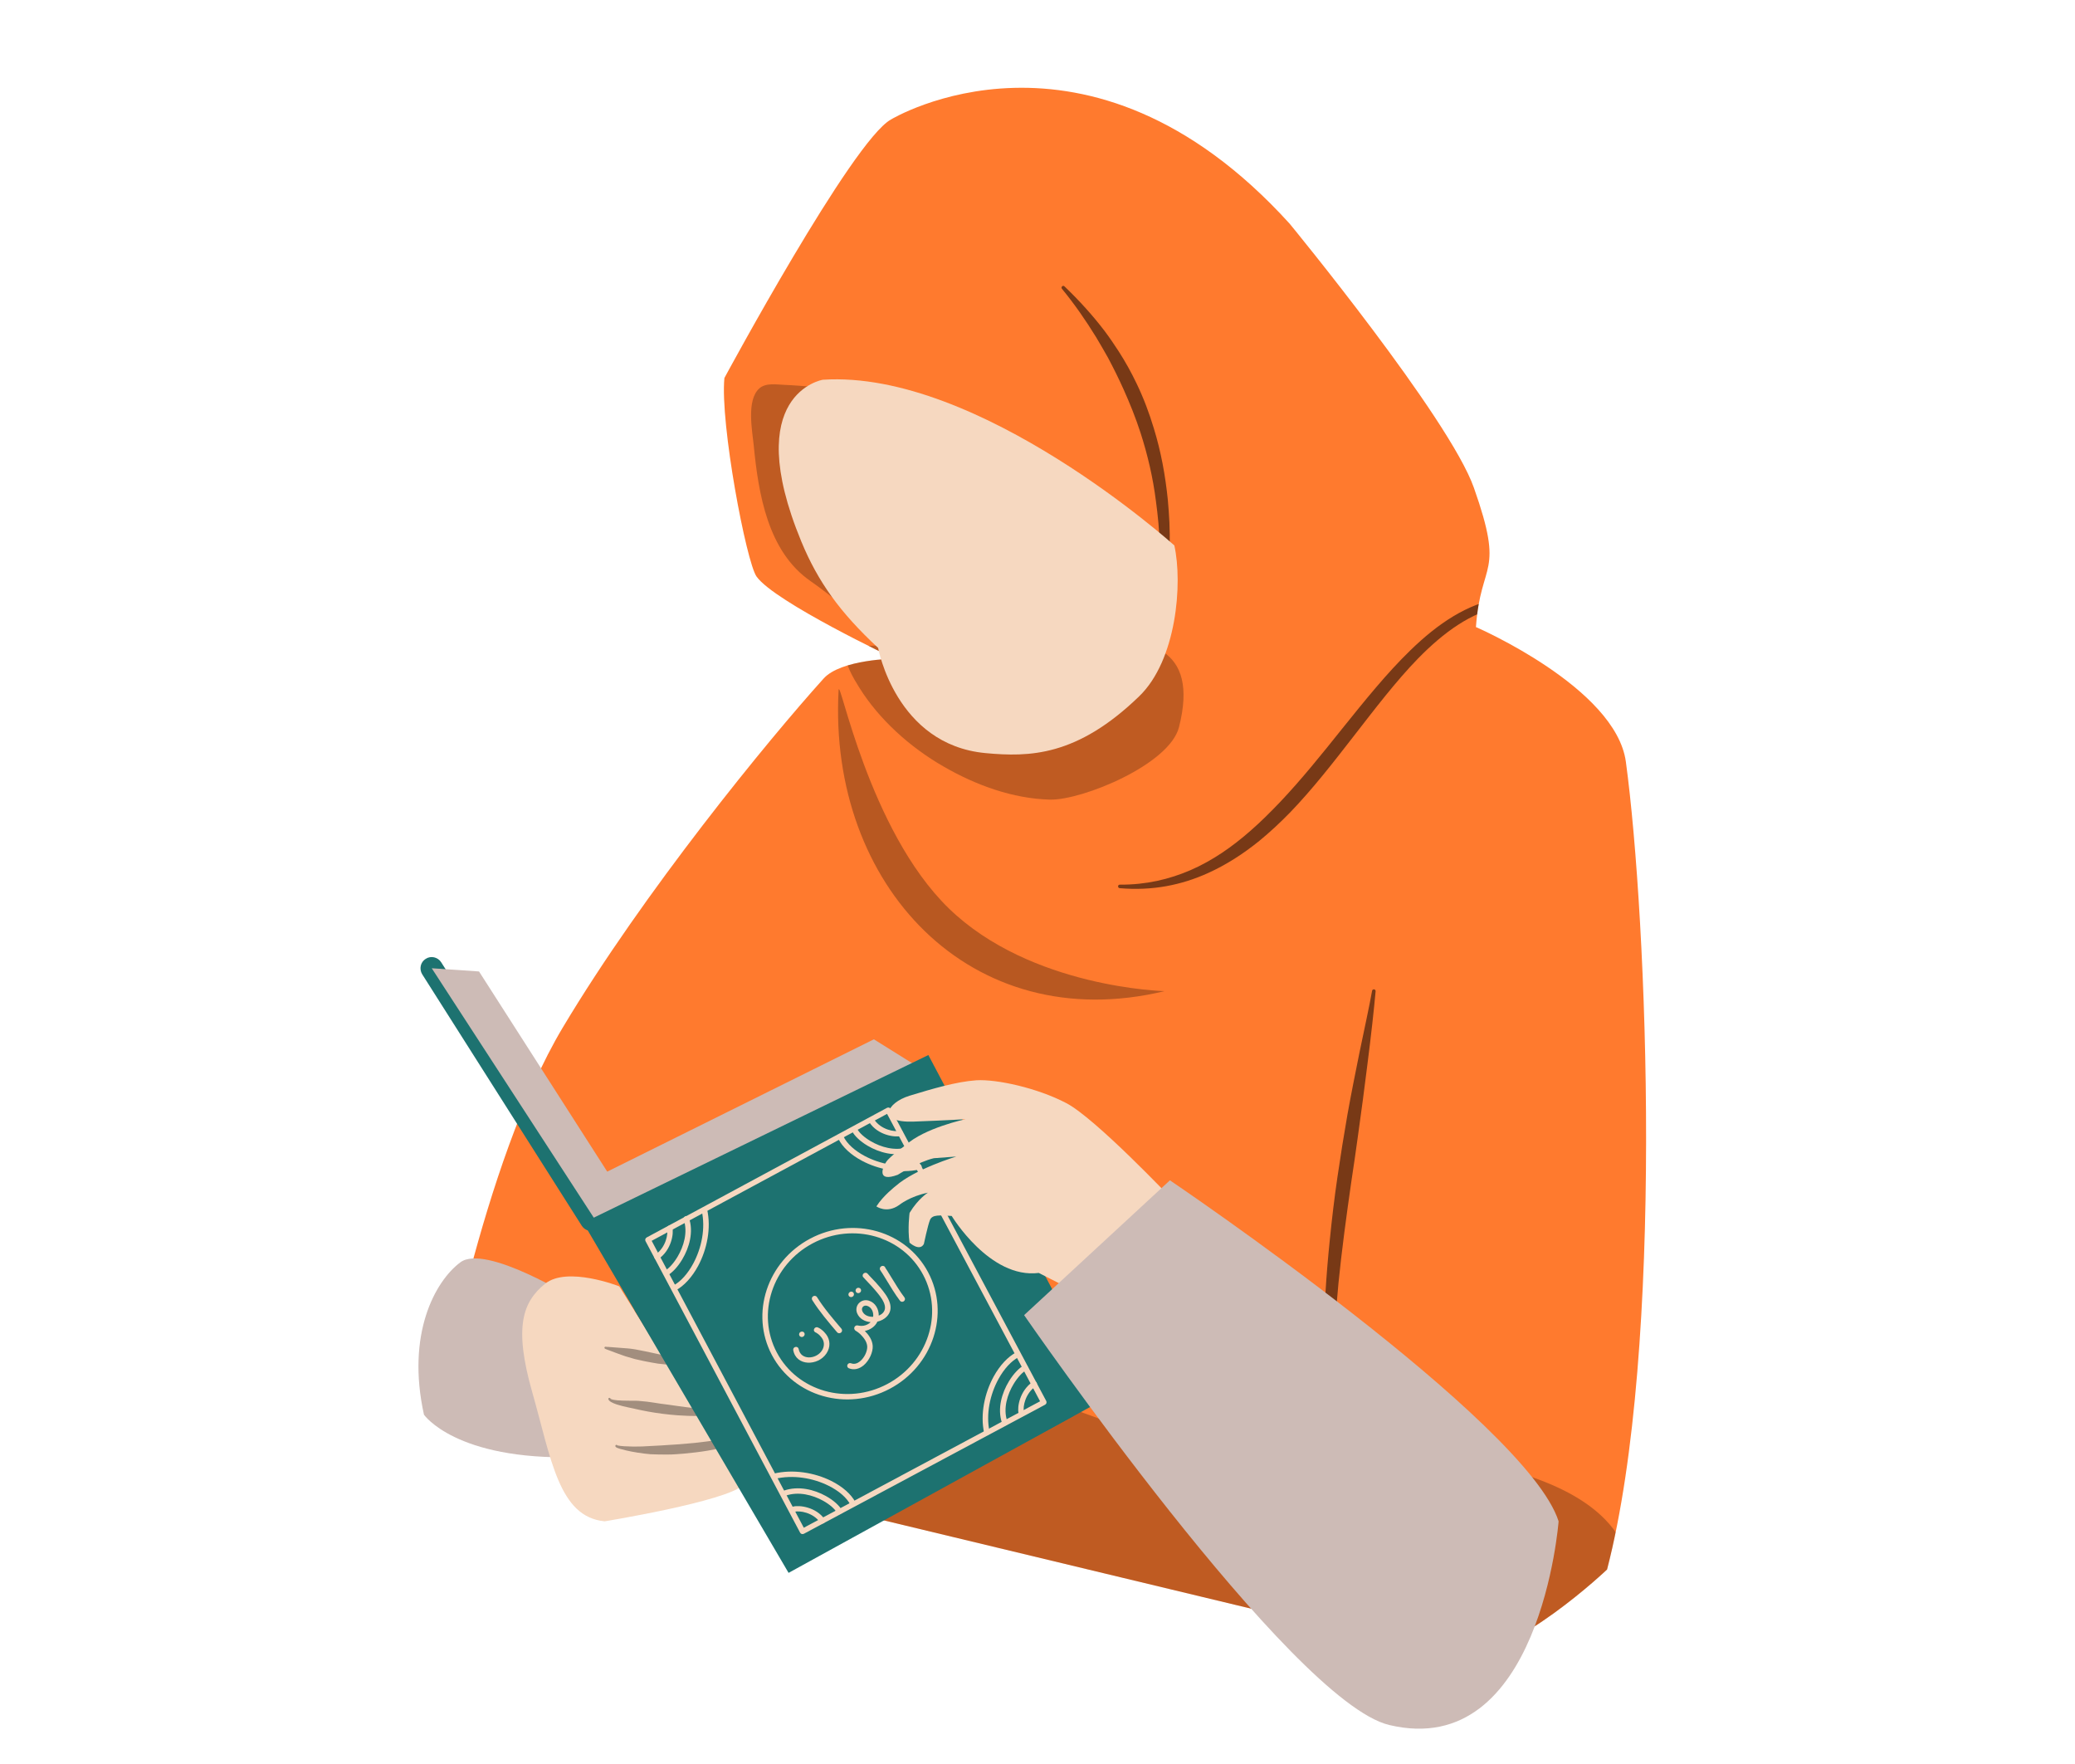 <svg xmlns="http://www.w3.org/2000/svg" xmlns:xlink="http://www.w3.org/1999/xlink" width="487" viewBox="0 0 365.25 310.5" height="414" preserveAspectRatio="xMidYMid meet"><defs><clipPath id="0dee3adba1"><path d="M 148 112 L 209 112 L 209 141 L 148 141 Z M 148 112 " clip-rule="nonzero"></path></clipPath><clipPath id="9b173d43c2"><path d="M 77.109 248.727 C 77.109 248.727 84.758 204.836 99.027 180.902 C 113.32 156.969 135.215 130.242 144.961 119.438 C 148.008 116.023 157.469 115.922 157.469 115.922 C 157.469 115.922 136.379 105.969 133.172 101.473 C 131.363 98.914 126.734 74.512 127.512 66.527 C 127.512 66.527 150.023 24.781 156.824 21.035 C 156.824 21.035 191.332 0.07 227 39.359 C 227 39.359 255.098 73.531 259.438 85.836 C 264.945 101.422 260.629 98.578 259.801 110.363 C 259.801 110.363 284.406 121.012 286.191 134.066 C 289.965 161.828 293.016 237.199 282.883 276.23 C 282.883 276.23 266.961 291.43 256.285 291.789 Z M 77.109 248.727 " clip-rule="evenodd"></path></clipPath><clipPath id="1d82e9cc2b"><path d="M 132 67 L 158 67 L 158 112 L 132 112 Z M 132 67 " clip-rule="nonzero"></path></clipPath><clipPath id="fc9b010abd"><path d="M 77.109 248.727 C 77.109 248.727 84.758 204.836 99.027 180.902 C 113.32 156.969 135.215 130.242 144.961 119.438 C 148.008 116.023 157.469 115.922 157.469 115.922 C 157.469 115.922 136.379 105.969 133.172 101.473 C 131.363 98.914 126.734 74.512 127.512 66.527 C 127.512 66.527 150.023 24.781 156.824 21.035 C 156.824 21.035 191.332 0.07 227 39.359 C 227 39.359 255.098 73.531 259.438 85.836 C 264.945 101.422 260.629 98.578 259.801 110.363 C 259.801 110.363 284.406 121.012 286.191 134.066 C 289.965 161.828 293.016 237.199 282.883 276.23 C 282.883 276.23 266.961 291.43 256.285 291.789 Z M 77.109 248.727 " clip-rule="evenodd"></path></clipPath><clipPath id="cd89b04c48"><path d="M 77 223 L 288 223 L 288 291.945 L 77 291.945 Z M 77 223 " clip-rule="nonzero"></path></clipPath><clipPath id="99d1976090"><path d="M 77.109 248.727 C 77.109 248.727 84.758 204.836 99.027 180.902 C 113.32 156.969 135.215 130.242 144.961 119.438 C 148.008 116.023 157.469 115.922 157.469 115.922 C 157.469 115.922 136.379 105.969 133.172 101.473 C 131.363 98.914 126.734 74.512 127.512 66.527 C 127.512 66.527 150.023 24.781 156.824 21.035 C 156.824 21.035 191.332 0.07 227 39.359 C 227 39.359 255.098 73.531 259.438 85.836 C 264.945 101.422 260.629 98.578 259.801 110.363 C 259.801 110.363 284.406 121.012 286.191 134.066 C 289.965 161.828 293.016 237.199 282.883 276.23 C 282.883 276.23 266.961 291.43 256.285 291.789 Z M 77.109 248.727 " clip-rule="evenodd"></path></clipPath><clipPath id="946928b2e2"><path d="M 196 105 L 266 105 L 266 157 L 196 157 Z M 196 105 " clip-rule="nonzero"></path></clipPath><clipPath id="4d81f91b9e"><path d="M 77.109 248.727 C 77.109 248.727 84.758 204.836 99.027 180.902 C 113.32 156.969 135.215 130.242 144.961 119.438 C 148.008 116.023 157.469 115.922 157.469 115.922 C 157.469 115.922 136.379 105.969 133.172 101.473 C 131.363 98.914 126.734 74.512 127.512 66.527 C 127.512 66.527 150.023 24.781 156.824 21.035 C 156.824 21.035 191.332 0.07 227 39.359 C 227 39.359 255.098 73.531 259.438 85.836 C 264.945 101.422 260.629 98.578 259.801 110.363 C 259.801 110.363 284.406 121.012 286.191 134.066 C 289.965 161.828 293.016 237.199 282.883 276.23 C 282.883 276.23 266.961 291.43 256.285 291.789 Z M 77.109 248.727 " clip-rule="evenodd"></path></clipPath><clipPath id="6daefb78f9"><path d="M 186 50 L 206 50 L 206 104 L 186 104 Z M 186 50 " clip-rule="nonzero"></path></clipPath><clipPath id="a0e380b69d"><path d="M 77.109 248.727 C 77.109 248.727 84.758 204.836 99.027 180.902 C 113.32 156.969 135.215 130.242 144.961 119.438 C 148.008 116.023 157.469 115.922 157.469 115.922 C 157.469 115.922 136.379 105.969 133.172 101.473 C 131.363 98.914 126.734 74.512 127.512 66.527 C 127.512 66.527 150.023 24.781 156.824 21.035 C 156.824 21.035 191.332 0.07 227 39.359 C 227 39.359 255.098 73.531 259.438 85.836 C 264.945 101.422 260.629 98.578 259.801 110.363 C 259.801 110.363 284.406 121.012 286.191 134.066 C 289.965 161.828 293.016 237.199 282.883 276.23 C 282.883 276.23 266.961 291.43 256.285 291.789 Z M 77.109 248.727 " clip-rule="evenodd"></path></clipPath><clipPath id="380dbbe90e"><path d="M 147 121 L 205 121 L 205 176 L 147 176 Z M 147 121 " clip-rule="nonzero"></path></clipPath><clipPath id="dfd6bef439"><path d="M 77.109 248.727 C 77.109 248.727 84.758 204.836 99.027 180.902 C 113.32 156.969 135.215 130.242 144.961 119.438 C 148.008 116.023 157.469 115.922 157.469 115.922 C 157.469 115.922 136.379 105.969 133.172 101.473 C 131.363 98.914 126.734 74.512 127.512 66.527 C 127.512 66.527 150.023 24.781 156.824 21.035 C 156.824 21.035 191.332 0.07 227 39.359 C 227 39.359 255.098 73.531 259.438 85.836 C 264.945 101.422 260.629 98.578 259.801 110.363 C 259.801 110.363 284.406 121.012 286.191 134.066 C 289.965 161.828 293.016 237.199 282.883 276.23 C 282.883 276.23 266.961 291.43 256.285 291.789 Z M 77.109 248.727 " clip-rule="evenodd"></path></clipPath><clipPath id="59baa2cfc9"><path d="M 233 174 L 243 174 L 243 249 L 233 249 Z M 233 174 " clip-rule="nonzero"></path></clipPath><clipPath id="bd0b793d6c"><path d="M 77.109 248.727 C 77.109 248.727 84.758 204.836 99.027 180.902 C 113.32 156.969 135.215 130.242 144.961 119.438 C 148.008 116.023 157.469 115.922 157.469 115.922 C 157.469 115.922 136.379 105.969 133.172 101.473 C 131.363 98.914 126.734 74.512 127.512 66.527 C 127.512 66.527 150.023 24.781 156.824 21.035 C 156.824 21.035 191.332 0.07 227 39.359 C 227 39.359 255.098 73.531 259.438 85.836 C 264.945 101.422 260.629 98.578 259.801 110.363 C 259.801 110.363 284.406 121.012 286.191 134.066 C 289.965 161.828 293.016 237.199 282.883 276.23 C 282.883 276.23 266.961 291.43 256.285 291.789 Z M 77.109 248.727 " clip-rule="evenodd"></path></clipPath><clipPath id="017168cf3a"><path d="M 106 236 L 123 236 L 123 241 L 106 241 Z M 106 236 " clip-rule="nonzero"></path></clipPath><clipPath id="f7632d7a5b"><path d="M 109.004 226.395 C 109.004 226.395 99.828 222.777 95.926 225.957 C 92.023 229.137 90.395 233.504 93.703 245.082 C 97.012 256.664 98.328 267 106.445 267.75 C 106.445 267.75 127.848 264.262 130.871 261.34 Z M 109.004 226.395 " clip-rule="evenodd"></path></clipPath><clipPath id="d001aee258"><path d="M 107 246 L 128 246 L 128 250 L 107 250 Z M 107 246 " clip-rule="nonzero"></path></clipPath><clipPath id="f97bcf9371"><path d="M 109.004 226.395 C 109.004 226.395 99.828 222.777 95.926 225.957 C 92.023 229.137 90.395 233.504 93.703 245.082 C 97.012 256.664 98.328 267 106.445 267.75 C 106.445 267.75 127.848 264.262 130.871 261.34 Z M 109.004 226.395 " clip-rule="evenodd"></path></clipPath><clipPath id="f7fd39fb13"><path d="M 108 251 L 131 251 L 131 257 L 108 257 Z M 108 251 " clip-rule="nonzero"></path></clipPath><clipPath id="c10ab8d4b7"><path d="M 109.004 226.395 C 109.004 226.395 99.828 222.777 95.926 225.957 C 92.023 229.137 90.395 233.504 93.703 245.082 C 97.012 256.664 98.328 267 106.445 267.75 C 106.445 267.75 127.848 264.262 130.871 261.34 Z M 109.004 226.395 " clip-rule="evenodd"></path></clipPath></defs><path fill="#ff7a2e" d="M 77.109 248.727 C 77.109 248.727 84.758 204.836 99.027 180.902 C 113.32 156.969 135.215 130.242 144.961 119.438 C 148.008 116.023 157.469 115.922 157.469 115.922 C 157.469 115.922 136.379 105.969 133.172 101.473 C 131.363 98.914 126.734 74.512 127.512 66.527 C 127.512 66.527 150.023 24.781 156.824 21.035 C 156.824 21.035 191.332 0.07 227 39.359 C 227 39.359 255.098 73.531 259.438 85.836 C 264.945 101.422 260.629 98.578 259.801 110.363 C 259.801 110.363 284.406 121.012 286.191 134.066 C 289.965 161.828 293.016 237.199 282.883 276.23 C 282.883 276.23 266.961 291.43 256.285 291.789 Z M 77.109 248.727 " fill-opacity="1" fill-rule="evenodd"></path><g clip-path="url(#0dee3adba1)"><g clip-path="url(#9b173d43c2)"><path fill="#000000" d="M 151.105 113.695 C 151.906 113.465 148.906 113.875 148.805 114.703 C 148.57 116.641 150.277 119.461 151.234 120.984 C 154.773 126.672 160.227 131.531 166.02 134.867 C 171.68 138.148 178.246 140.578 184.863 140.734 C 190.547 140.836 205.852 134.555 207.531 127.988 C 211.121 113.824 202.18 111.914 190.188 112.352 C 176.926 112.844 163.719 113.281 150.457 113.746 Z M 151.105 113.695 " fill-opacity="0.25" fill-rule="evenodd"></path></g></g><g clip-path="url(#1d82e9cc2b)"><g clip-path="url(#fc9b010abd)"><path fill="#000000" d="M 147.848 68.23 C 144.641 68.309 141.332 67.867 138.129 67.738 C 136.707 67.688 134.82 67.324 133.656 68.359 C 131.355 70.426 132.418 75.805 132.676 78.414 C 133.5 86.918 135.156 97.102 142.703 102.297 C 146.246 104.754 149.5 107.727 153.121 110.051 C 153.688 110.414 156.094 112.016 156.816 111.445 C 157.98 110.543 156.867 106.227 156.715 105.141 C 155.703 98.445 154.258 91.801 152.656 85.238 C 151.156 79.086 149.32 72.984 146.66 67.246 Z M 147.848 68.23 " fill-opacity="0.25" fill-rule="evenodd"></path></g></g><g clip-path="url(#cd89b04c48)"><g clip-path="url(#99d1976090)"><path fill="#000000" d="M 65.574 233.887 C 63.789 227.297 77.695 223.238 81.73 223.211 C 91.422 223.137 101.27 228.148 110.574 230.398 C 120.863 232.879 131.484 233.941 141.953 235.387 C 156.895 237.48 181.629 245.055 196.105 250.688 C 204.223 253.844 212.078 258.934 220.766 260.512 C 235.031 263.07 249.301 254.594 263.621 258.184 C 275.922 261.262 289.727 267.566 286.91 282.844 C 283.109 303.395 246.199 304.426 231.027 304.297 C 185.688 303.988 143.297 287.316 102.742 268.473 C 92.172 263.535 65.676 251.051 64.695 236.781 Z M 65.574 233.887 " fill-opacity="0.25" fill-rule="evenodd"></path></g></g><g clip-path="url(#946928b2e2)"><g clip-path="url(#4d81f91b9e)"><path fill="#000000" d="M 264.215 105.27 C 258.32 106.227 253.125 109.715 248.242 114.473 C 244.129 118.453 240.203 123.336 236.195 128.324 C 232.68 132.719 229.113 137.164 225.289 141.199 C 223.605 142.957 221.926 144.637 220.145 146.188 C 216.887 149.055 213.422 151.461 209.57 153.141 C 205.797 154.77 201.715 155.723 197.141 155.699 C 196.957 155.672 196.805 155.828 196.805 155.984 C 196.805 156.164 196.934 156.32 197.113 156.32 C 202.852 156.809 207.969 155.777 212.648 153.656 C 215.852 152.207 218.852 150.27 221.668 147.996 C 223.555 146.445 225.363 144.766 227.121 142.957 C 231.027 138.898 234.594 134.32 238.082 129.824 C 241.961 124.836 245.68 119.926 249.637 115.867 C 254.16 111.266 258.914 107.777 264.473 106.691 C 264.859 106.613 265.117 106.227 265.043 105.836 C 264.988 105.449 264.602 105.191 264.215 105.27 Z M 264.215 105.27 " fill-opacity="0.53" fill-rule="evenodd"></path></g></g><g clip-path="url(#6daefb78f9)"><g clip-path="url(#a0e380b69d)"><path fill="#000000" d="M 203.703 101.754 C 203.496 101.832 203.344 101.934 203.551 101.988 C 203.496 102.09 203.445 102.219 203.445 102.348 C 203.445 102.734 203.781 103.047 204.168 103.074 C 204.246 103.074 204.688 103.02 204.895 102.504 C 204.996 102.27 205.18 101.676 205.203 101.523 C 205.59 99.762 205.797 97.953 205.875 96.094 C 205.98 93.352 205.797 90.562 205.566 87.977 C 205.125 83.633 204.352 79.445 203.109 75.414 C 202.281 72.648 201.273 69.988 200.035 67.43 C 199.105 65.488 198.07 63.629 196.906 61.82 C 196.133 60.629 195.328 59.441 194.477 58.305 C 192.355 55.512 189.98 52.902 187.395 50.422 C 187.293 50.289 187.086 50.266 186.957 50.395 C 186.824 50.523 186.824 50.703 186.93 50.832 C 189.18 53.574 191.141 56.418 192.953 59.363 C 193.648 60.527 194.348 61.742 195.02 62.93 C 196 64.766 196.906 66.602 197.758 68.488 C 198.871 70.969 199.906 73.527 200.758 76.164 C 202 80.016 202.953 84.047 203.473 88.211 C 203.809 90.719 204.094 93.406 204.117 96.066 C 204.145 97.824 204.039 99.555 203.758 101.238 C 203.73 101.289 203.73 101.547 203.703 101.754 Z M 203.758 101.727 L 203.703 101.754 L 203.68 101.805 C 203.629 101.855 203.574 101.934 203.551 101.988 C 203.629 102.012 203.652 101.934 203.68 101.805 C 203.73 101.781 203.781 101.727 203.832 101.703 Z M 203.758 101.727 " fill-opacity="0.53" fill-rule="evenodd"></path></g></g><g clip-path="url(#380dbbe90e)"><g clip-path="url(#dfd6bef439)"><path fill="#000000" d="M 147.613 121.477 C 145.754 155.75 170.824 182.656 204.996 174.438 C 204.996 174.438 181.449 173.895 167 159.859 C 152.836 146.082 147.77 118.762 147.613 121.477 Z M 147.613 121.477 " fill-opacity="0.28" fill-rule="evenodd"></path></g></g><g clip-path="url(#59baa2cfc9)"><g clip-path="url(#bd0b793d6c)"><path fill="#000000" d="M 235.961 247.613 C 234.488 243.168 234.723 235.129 235.602 225.848 C 236.168 220.164 236.996 214.012 237.875 207.91 C 238.262 205.324 238.652 202.742 238.988 200.234 C 239.633 195.684 240.203 191.316 240.691 187.387 C 241.363 182.141 241.855 177.645 242.141 174.465 C 242.164 174.309 242.035 174.129 241.883 174.129 C 241.699 174.102 241.547 174.207 241.52 174.387 C 241.027 177.152 240.203 180.898 239.297 185.27 C 238.625 188.602 237.875 192.301 237.176 196.203 C 236.559 199.742 235.961 203.438 235.418 207.188 C 234.875 210.883 234.438 214.605 234.074 218.25 C 232.785 230.863 232.523 242.418 234.594 248.105 C 234.723 248.465 235.137 248.672 235.523 248.543 C 235.887 248.414 236.09 248 235.961 247.613 Z M 235.961 247.613 " fill-opacity="0.53" fill-rule="evenodd"></path></g></g><path fill="#cdbbb6" d="M 101.406 228.773 C 101.406 228.773 85.457 218.797 81.012 222.184 C 76.539 225.543 71.5 234.848 74.629 248.984 C 74.629 248.984 80.16 257.023 101.328 256.457 Z M 101.406 228.773 " fill-opacity="1" fill-rule="evenodd"></path><path fill="#f6d8c0" d="M 109.004 226.395 C 109.004 226.395 99.828 222.777 95.926 225.957 C 92.023 229.133 90.395 233.504 93.703 245.082 C 97.012 256.664 98.328 267 106.445 267.75 C 106.445 267.75 127.848 264.262 130.871 261.34 Z M 109.004 226.395 " fill-opacity="1" fill-rule="evenodd"></path><g clip-path="url(#017168cf3a)"><g clip-path="url(#f7632d7a5b)"><path fill="#000000" d="M 106.664 237.051 C 106.691 237.051 106.691 237.051 106.691 237.051 L 106.715 237.051 L 106.715 237.074 C 106.715 237.074 106.715 237.074 106.691 237.051 C 106.691 237.051 106.664 237.051 106.664 237.051 C 106.664 237.023 106.641 237.023 106.641 237.023 C 106.535 236.996 106.434 237.051 106.406 237.152 C 106.379 237.18 106.379 237.332 106.562 237.41 C 106.613 237.438 106.742 237.488 106.898 237.539 C 107.75 237.875 109.895 238.652 110.078 238.703 C 110.621 238.859 111.188 239.039 111.758 239.195 C 112.301 239.324 112.844 239.426 113.387 239.555 C 114.188 239.711 114.988 239.867 115.816 239.996 C 117.832 240.254 119.82 240.359 121.785 240.281 C 122.02 240.281 122.227 240.098 122.227 239.867 C 122.25 239.609 122.043 239.426 121.812 239.402 C 121.035 239.348 120.285 239.219 119.512 239.09 C 118.605 238.938 117.703 238.73 116.797 238.523 C 116.176 238.395 115.582 238.266 114.988 238.133 C 114.059 237.926 113.152 237.746 112.223 237.566 C 111.91 237.516 111.602 237.438 111.293 237.41 C 110.98 237.359 110.672 237.332 110.359 237.309 C 110.18 237.281 107.906 237.125 107 237.051 C 106.898 237.051 106.77 237.074 106.715 237.051 C 106.691 236.996 106.664 236.945 106.664 237.023 Z M 106.664 237.051 " fill-opacity="0.34" fill-rule="evenodd"></path></g></g><g clip-path="url(#d001aee258)"><g clip-path="url(#f97bcf9371)"><path fill="#000000" d="M 107.105 246.301 C 107.207 246.613 107.777 246.922 108.551 247.18 C 109.793 247.594 111.551 247.879 111.988 248.008 C 112.715 248.164 113.438 248.32 114.16 248.449 C 115.867 248.758 117.598 248.965 119.305 249.094 C 121.785 249.273 124.266 249.25 126.75 249.094 C 127.008 249.094 127.188 248.887 127.188 248.656 C 127.188 248.422 126.98 248.215 126.75 248.215 C 125.273 248.164 123.828 248.035 122.379 247.852 C 121.371 247.75 120.363 247.594 119.328 247.465 C 118.32 247.312 117.312 247.18 116.305 247.051 C 115.48 246.922 114.676 246.793 113.875 246.691 C 113.309 246.637 112.766 246.586 112.223 246.535 C 111.781 246.508 110 246.562 108.707 246.457 C 108.086 246.379 107.594 246.355 107.441 246.121 C 107.387 246.043 107.285 245.992 107.18 246.043 C 107.078 246.098 107.051 246.199 107.105 246.301 Z M 107.105 246.301 " fill-opacity="0.34" fill-rule="evenodd"></path></g></g><g clip-path="url(#f7fd39fb13)"><g clip-path="url(#c10ab8d4b7)"><path fill="#000000" d="M 108.68 254.395 C 108.68 254.367 108.68 254.34 108.656 254.367 C 108.656 254.367 108.656 254.395 108.68 254.395 C 108.68 254.418 108.68 254.445 108.68 254.445 C 108.68 254.418 108.68 254.418 108.68 254.395 C 108.656 254.395 108.656 254.395 108.656 254.367 C 108.629 254.316 108.551 254.289 108.5 254.289 C 108.395 254.289 108.293 254.395 108.32 254.496 C 108.293 254.547 108.371 254.676 108.551 254.781 C 108.809 254.91 109.43 255.09 110.207 255.273 C 111.395 255.555 113.023 255.816 114.523 255.945 C 115.531 255.969 116.539 256.02 117.52 255.996 C 118.477 255.996 119.406 255.918 120.34 255.84 C 121.734 255.711 123.129 255.555 124.527 255.324 C 127.809 254.754 131.012 253.852 134.191 252.738 C 134.426 252.66 134.555 252.43 134.477 252.195 C 134.426 251.965 134.168 251.836 133.934 251.91 C 131.375 252.582 128.816 253.074 126.23 253.438 C 125.066 253.617 123.906 253.773 122.742 253.902 C 121.555 254.004 120.391 254.133 119.227 254.211 C 118.297 254.289 117.34 254.316 116.41 254.395 C 115.789 254.418 115.141 254.469 114.523 254.496 C 113.539 254.574 112.48 254.598 111.523 254.598 C 110.309 254.574 109.301 254.523 108.836 254.418 C 108.785 254.395 108.707 254.395 108.68 254.395 Z M 108.68 254.395 " fill-opacity="0.34" fill-rule="evenodd"></path></g></g><path fill="#f6d8c0" d="M 141.055 95.32 C 144.004 102.43 147.828 107.754 154.574 114.035 C 154.574 114.035 157.648 131.043 173.445 132.543 C 181.199 133.266 189.574 133.137 200.508 122.562 C 207.098 116.23 208.207 102.715 206.711 95.992 C 206.711 95.992 172.305 65.027 144.828 66.836 C 144.828 66.836 130.277 69.238 141.055 95.32 Z M 141.055 95.32 " fill-opacity="1" fill-rule="evenodd"></path><path fill="#1d7270" d="M 74.316 171.469 L 102.414 215.746 C 103.008 216.648 104.223 216.934 105.129 216.34 C 106.059 215.746 106.316 214.531 105.746 213.625 L 77.652 169.348 C 77.059 168.445 75.844 168.16 74.938 168.754 C 74.008 169.324 73.75 170.539 74.316 171.469 Z M 74.316 171.469 " fill-opacity="1" fill-rule="evenodd"></path><path fill="#cdbbb6" d="M 75.996 170.41 L 84.32 170.977 L 106.887 206.207 L 153.824 182.918 L 162.355 188.242 L 104.766 214.688 Z M 75.996 170.41 " fill-opacity="1" fill-rule="evenodd"></path><path fill="#1d7270" d="M 138.809 276.824 L 195.207 245.805 L 163.414 185.684 L 102.672 215.203 Z M 138.809 276.824 " fill-opacity="1" fill-rule="evenodd"></path><path fill="#1d7270" d="M 109.043 215.867 L 157.375 189.492 L 188.836 249.27 L 140.648 275.465 Z M 109.043 215.867 " fill-opacity="1" fill-rule="evenodd"></path><path fill="#f6d8c0" d="M 113.84 217.785 C 113.602 217.914 113.504 218.203 113.625 218.434 L 140.844 269.758 C 140.898 269.863 141.008 269.941 141.125 269.984 C 141.25 270.012 141.387 270.004 141.5 269.945 L 183.957 247.23 C 184.195 247.102 184.289 246.812 184.168 246.582 L 156.793 195.164 C 156.73 195.051 156.625 194.969 156.508 194.938 C 156.379 194.902 156.246 194.918 156.129 194.98 Z M 114.711 218.383 C 118.867 216.148 151.961 198.305 156.145 196.043 C 156.145 196.043 180.496 241.781 183.078 246.625 C 183.078 246.625 141.488 268.879 141.488 268.879 C 138.91 264.012 114.711 218.383 114.711 218.383 Z M 114.711 218.383 " fill-opacity="1" fill-rule="evenodd"></path><path fill="#f6d8c0" d="M 142.617 217.996 C 135.035 222.016 132.012 231.207 135.879 238.496 C 139.746 245.789 149.047 248.445 156.633 244.422 C 164.215 240.402 167.238 231.211 163.371 223.918 C 159.504 216.629 150.203 213.973 142.617 217.996 Z M 143.055 218.824 C 150.164 215.055 158.879 217.547 162.5 224.379 C 166.125 231.211 163.297 239.816 156.188 243.586 C 149.082 247.355 140.363 244.875 136.742 238.043 C 133.117 231.211 135.949 222.59 143.055 218.824 Z M 143.055 218.824 " fill-opacity="1" fill-rule="evenodd"></path><path fill="#f6d8c0" d="M 155.012 223.637 C 155.035 223.68 155.055 223.719 155.07 223.746 C 155.156 223.867 155.242 223.988 155.32 224.117 C 155.562 224.492 155.789 224.875 156.027 225.262 C 156.793 226.504 157.531 227.77 158.418 228.93 C 158.574 229.141 158.879 229.176 159.098 229.02 C 159.316 228.852 159.367 228.551 159.207 228.352 C 158.336 227.207 157.613 225.965 156.859 224.75 C 156.625 224.371 156.395 223.977 156.148 223.594 C 156.07 223.469 155.977 223.336 155.891 223.215 C 155.883 223.176 155.797 223.012 155.762 222.969 C 155.715 222.922 155.66 222.887 155.625 222.852 C 155.461 222.773 155.301 222.781 155.168 222.844 C 155.086 222.887 154.949 222.961 154.887 223.172 C 154.836 223.344 154.898 223.523 155.012 223.637 Z M 155.816 223.422 C 155.801 223.473 155.77 223.52 155.75 223.562 C 155.773 223.527 155.793 223.484 155.816 223.422 Z M 155.816 223.422 " fill-opacity="1" fill-rule="evenodd"></path><path fill="#f6d8c0" d="M 152.051 224.887 C 152.102 224.941 152.273 225.145 152.293 225.156 C 152.668 225.555 153.051 225.949 153.418 226.352 C 153.656 226.617 153.891 226.879 154.113 227.148 C 154.555 227.672 155.195 228.41 155.551 229.199 C 155.836 229.844 155.938 230.527 155.387 231.094 C 155.195 231.289 154.945 231.441 154.68 231.551 C 154.711 230.422 154.086 229.262 152.941 228.914 C 152.211 228.691 151.57 228.941 151.16 229.387 C 150.77 229.824 150.609 230.488 150.879 231.141 C 151.277 232.098 152.215 232.605 153.254 232.695 C 152.938 233.02 152.484 233.238 152.035 233.32 C 151.816 233.363 151.586 233.359 151.367 233.34 C 151.316 233.324 150.934 233.262 150.859 233.262 C 150.562 233.281 150.449 233.48 150.406 233.566 C 150.355 233.676 150.34 233.809 150.402 233.945 C 150.422 234.008 150.473 234.078 150.543 234.152 C 150.625 234.227 150.785 234.32 150.812 234.328 C 151.043 234.477 151.254 234.648 151.457 234.844 C 152.035 235.418 152.582 236.105 152.652 236.949 C 152.699 237.785 152.176 238.934 151.391 239.582 C 150.938 239.957 150.391 240.164 149.812 239.938 C 149.562 239.836 149.277 239.957 149.172 240.191 C 149.062 240.438 149.176 240.715 149.418 240.816 C 150.355 241.191 151.27 240.914 152.016 240.301 C 153.027 239.449 153.691 237.941 153.617 236.859 C 153.543 235.816 152.938 234.961 152.23 234.246 C 153.156 234.059 154.051 233.48 154.441 232.609 C 155.066 232.469 155.648 232.168 156.074 231.734 C 156.781 231.023 156.879 230.184 156.645 229.352 C 156.348 228.293 155.465 227.23 154.879 226.535 C 154.641 226.25 154.398 225.98 154.156 225.707 C 153.777 225.301 153.398 224.895 153.012 224.5 C 152.984 224.465 152.711 224.156 152.633 224.094 C 152.449 223.969 152.281 224.004 152.195 224.031 C 151.945 224.109 151.789 224.371 151.859 224.629 C 151.895 224.734 151.965 224.824 152.051 224.887 Z M 153.695 231.758 C 153.805 230.953 153.434 230.07 152.629 229.824 C 152.328 229.734 152.055 229.816 151.891 229.996 C 151.715 230.184 151.672 230.469 151.789 230.754 C 152.051 231.391 152.707 231.703 153.395 231.75 C 153.5 231.758 153.598 231.758 153.695 231.758 Z M 153.695 231.758 " fill-opacity="1" fill-rule="evenodd"></path><path fill="#f6d8c0" d="M 142.973 228.809 C 144.238 230.824 145.816 232.672 147.359 234.488 C 147.527 234.684 147.836 234.707 148.039 234.535 C 148.258 234.367 148.285 234.07 148.121 233.863 C 146.609 232.082 145.047 230.27 143.805 228.281 C 143.668 228.059 143.363 228 143.133 228.145 C 142.902 228.285 142.832 228.586 142.973 228.809 Z M 142.973 228.809 " fill-opacity="1" fill-rule="evenodd"></path><path fill="#f6d8c0" d="M 143.613 234.523 L 143.688 234.566 C 143.777 234.613 143.871 234.68 143.961 234.746 C 144.223 234.934 144.43 235.16 144.621 235.418 C 145.145 236.094 145.16 236.969 144.668 237.711 C 143.645 239.262 140.941 239.434 140.582 237.418 C 140.535 237.164 140.285 237 140.02 237.059 C 139.754 237.113 139.582 237.363 139.629 237.613 C 140.141 240.5 143.996 240.438 145.477 238.203 C 146.199 237.117 146.176 235.84 145.41 234.828 C 145.164 234.508 144.895 234.223 144.559 233.98 C 144.434 233.891 144.305 233.789 144.156 233.719 C 144.086 233.684 143.898 233.605 143.875 233.598 C 143.574 233.547 143.426 233.719 143.363 233.805 C 143.324 233.855 143.113 234.16 143.445 234.434 C 143.5 234.477 143.551 234.512 143.613 234.523 Z M 144.137 233.742 L 144.141 233.75 Z M 144.117 233.73 L 144.121 233.738 Z M 144.117 233.73 " fill-opacity="1" fill-rule="evenodd"></path><path fill="#f6d8c0" d="M 141.074 234.367 C 140.914 234.398 140.762 234.504 140.695 234.664 C 140.594 234.906 140.711 235.191 140.957 235.281 C 141.062 235.316 141.141 235.32 141.207 235.305 C 141.27 235.293 141.328 235.281 141.391 235.238 C 141.625 235.105 141.715 234.816 141.582 234.59 C 141.488 234.41 141.277 234.324 141.074 234.367 Z M 141.285 234.383 L 141.309 234.379 L 141.301 234.387 Z M 141.203 234.363 C 141.223 234.363 141.258 234.367 141.281 234.371 C 141.258 234.367 141.223 234.363 141.203 234.363 Z M 140.969 234.402 L 140.98 234.398 Z M 140.953 234.41 L 140.969 234.402 Z M 140.953 234.41 " fill-opacity="1" fill-rule="evenodd"></path><path fill="#f6d8c0" d="M 149.422 227.57 L 149.414 227.574 L 149.418 227.582 L 149.41 227.586 C 149.285 227.789 149.336 228.047 149.527 228.195 C 149.738 228.348 150.043 228.309 150.207 228.098 C 150.238 228.059 150.266 228.023 150.281 227.973 C 150.383 227.73 150.27 227.457 150.02 227.355 C 149.801 227.273 149.543 227.367 149.422 227.57 Z M 149.402 227.613 L 149.395 227.617 L 149.406 227.598 Z M 149.414 227.574 L 149.41 227.586 L 149.402 227.59 Z M 149.434 227.551 L 149.426 227.555 Z M 149.434 227.551 " fill-opacity="1" fill-rule="evenodd"></path><path fill="#f6d8c0" d="M 151.504 226.863 C 151.371 226.652 151.082 226.582 150.852 226.707 C 150.617 226.84 150.535 227.137 150.664 227.359 C 150.672 227.371 150.676 227.379 150.684 227.395 C 150.832 227.609 151.129 227.66 151.355 227.508 C 151.574 227.363 151.641 227.074 151.504 226.863 Z M 151.504 226.863 " fill-opacity="1" fill-rule="evenodd"></path><path fill="#f6d8c0" d="M 153.059 197.574 C 154.543 199.777 157.449 200.211 158.57 199.941 C 158.832 199.875 159 199.617 158.945 199.367 C 158.895 199.109 158.629 198.957 158.367 199.02 C 157.449 199.246 155.094 198.836 153.875 197.035 C 153.73 196.82 153.426 196.762 153.199 196.914 C 152.973 197.062 152.91 197.359 153.059 197.574 Z M 153.059 197.574 " fill-opacity="1" fill-rule="evenodd"></path><path fill="#f6d8c0" d="M 150.012 199.117 C 150.383 199.875 151.375 200.863 152.738 201.66 C 154.738 202.844 157.52 203.637 160.125 202.789 C 160.391 202.711 160.531 202.441 160.457 202.195 C 160.375 201.945 160.109 201.812 159.844 201.891 C 157.523 202.637 155.043 201.895 153.254 200.84 C 152.09 200.156 151.207 199.332 150.898 198.688 C 150.785 198.457 150.492 198.359 150.25 198.477 C 150.008 198.594 149.898 198.883 150.012 199.117 Z M 150.012 199.117 " fill-opacity="1" fill-rule="evenodd"></path><path fill="#f6d8c0" d="M 147.566 200.414 C 148.281 201.883 149.789 203.266 151.734 204.301 C 154.594 205.82 158.395 206.586 161.844 205.824 C 162.105 205.762 162.277 205.512 162.23 205.254 C 162.172 205 161.922 204.84 161.656 204.895 C 158.441 205.605 154.895 204.883 152.215 203.457 C 150.469 202.527 149.09 201.309 148.453 199.984 C 148.34 199.754 148.047 199.656 147.805 199.773 C 147.562 199.891 147.453 200.18 147.566 200.414 Z M 147.566 200.414 " fill-opacity="1" fill-rule="evenodd"></path><path fill="#f6d8c0" d="M 181.77 243.203 C 179.5 244.777 179.027 247.641 179.293 248.727 C 179.355 248.977 179.617 249.129 179.879 249.059 C 180.141 248.996 180.301 248.727 180.238 248.477 C 180.016 247.59 180.457 245.262 182.312 243.973 C 182.535 243.816 182.598 243.516 182.445 243.305 C 182.293 243.09 181.992 243.047 181.77 243.203 Z M 181.77 243.203 " fill-opacity="1" fill-rule="evenodd"></path><path fill="#f6d8c0" d="M 180.227 240.305 C 179.445 240.711 178.426 241.734 177.594 243.109 C 176.363 245.137 175.523 247.898 176.363 250.402 C 176.441 250.656 176.719 250.777 176.969 250.691 C 177.227 250.602 177.363 250.332 177.285 250.078 C 176.547 247.848 177.332 245.383 178.43 243.57 C 179.141 242.398 179.992 241.488 180.652 241.148 C 180.895 241.027 180.996 240.734 180.879 240.504 C 180.758 240.273 180.465 240.184 180.227 240.305 Z M 180.227 240.305 " fill-opacity="1" fill-rule="evenodd"></path><path fill="#f6d8c0" d="M 178.926 237.984 C 177.414 238.762 175.984 240.316 174.906 242.277 C 173.324 245.156 172.5 248.918 173.242 252.25 C 173.305 252.504 173.559 252.66 173.82 252.598 C 174.082 252.527 174.25 252.273 174.195 252.016 C 173.504 248.91 174.277 245.398 175.762 242.699 C 176.73 240.938 177.996 239.523 179.352 238.828 C 179.594 238.703 179.695 238.414 179.578 238.184 C 179.461 237.953 179.164 237.859 178.926 237.984 Z M 178.926 237.984 " fill-opacity="1" fill-rule="evenodd"></path><path fill="#f6d8c0" d="M 145.164 267.387 C 143.621 265.227 140.703 264.863 139.586 265.164 C 139.328 265.234 139.164 265.496 139.227 265.746 C 139.285 266.004 139.555 266.148 139.812 266.078 C 140.727 265.828 143.094 266.18 144.359 267.945 C 144.512 268.16 144.816 268.211 145.039 268.055 C 145.262 267.898 145.316 267.602 145.164 267.387 Z M 145.164 267.387 " fill-opacity="1" fill-rule="evenodd"></path><path fill="#f6d8c0" d="M 148.172 265.773 C 147.781 265.023 146.762 264.062 145.379 263.301 C 143.344 262.168 140.543 261.445 137.957 262.355 C 137.691 262.441 137.562 262.715 137.641 262.957 C 137.727 263.207 137.996 263.332 138.262 263.25 C 140.562 262.441 143.062 263.121 144.883 264.129 C 146.062 264.785 146.969 265.586 147.297 266.223 C 147.414 266.453 147.711 266.543 147.949 266.418 C 148.188 266.293 148.289 266.004 148.172 265.773 Z M 148.172 265.773 " fill-opacity="1" fill-rule="evenodd"></path><path fill="#f6d8c0" d="M 150.586 264.414 C 149.832 262.965 148.285 261.621 146.312 260.637 C 143.414 259.191 139.59 258.523 136.156 259.367 C 135.898 259.438 135.73 259.691 135.785 259.949 C 135.852 260.199 136.105 260.355 136.367 260.289 C 139.566 259.504 143.137 260.133 145.852 261.492 C 147.629 262.375 149.039 263.562 149.707 264.867 C 149.828 265.098 150.121 265.188 150.363 265.062 C 150.602 264.938 150.703 264.645 150.586 264.414 Z M 150.586 264.414 " fill-opacity="1" fill-rule="evenodd"></path><path fill="#f6d8c0" d="M 115.93 221.578 C 118.184 219.984 118.629 217.113 118.352 216.031 C 118.285 215.781 118.023 215.633 117.766 215.707 C 117.504 215.77 117.348 216.039 117.41 216.293 C 117.641 217.176 117.219 219.508 115.379 220.812 C 115.156 220.969 115.098 221.273 115.25 221.484 C 115.406 221.695 115.707 221.734 115.93 221.578 Z M 115.93 221.578 " fill-opacity="1" fill-rule="evenodd"></path><path fill="#f6d8c0" d="M 117.5 224.457 C 118.277 224.047 119.285 223.016 120.105 221.629 C 121.316 219.594 122.133 216.824 121.266 214.328 C 121.188 214.074 120.91 213.957 120.66 214.047 C 120.402 214.141 120.266 214.406 120.348 214.66 C 121.109 216.883 120.348 219.359 119.27 221.18 C 118.566 222.359 117.723 223.273 117.066 223.617 C 116.824 223.746 116.727 224.035 116.848 224.266 C 116.969 224.496 117.262 224.586 117.5 224.457 Z M 117.5 224.457 " fill-opacity="1" fill-rule="evenodd"></path><path fill="#f6d8c0" d="M 118.914 227.121 C 120.414 226.328 121.832 224.762 122.891 222.793 C 124.445 219.898 125.23 216.133 124.457 212.805 C 124.395 212.555 124.137 212.402 123.875 212.465 C 123.617 212.539 123.449 212.793 123.508 213.047 C 124.23 216.148 123.488 219.668 122.031 222.375 C 121.078 224.148 119.828 225.574 118.477 226.281 C 118.234 226.406 118.137 226.699 118.258 226.93 C 118.379 227.156 118.672 227.246 118.914 227.121 Z M 118.914 227.121 " fill-opacity="1" fill-rule="evenodd"></path><path fill="#f6d8c0" d="M 206.234 210.977 C 206.234 210.977 192.809 196.801 187.691 194.145 C 182.582 191.465 175.41 189.91 171.859 190.129 C 168.328 190.375 164.113 191.625 160.086 192.852 C 156.055 194.098 154.293 197.613 160.766 197.402 C 167.219 197.164 169.984 196.969 169.984 196.969 C 169.984 196.969 162.676 198.527 159.418 201.551 C 159.418 201.551 156.676 203.473 155.988 204.5 C 155.301 205.527 154.316 208.133 158.027 206.762 C 158.027 206.762 161.625 204.488 164.375 203.844 L 168.328 203.551 C 168.328 203.551 161.062 205.742 157.68 208.723 C 157.68 208.723 155.465 210.426 154.266 212.324 C 154.266 212.324 156.07 213.641 158.262 212.09 C 158.262 212.09 160.145 210.547 163.336 209.914 C 163.336 209.914 161.66 210.91 160.109 213.465 C 160.109 213.465 159.734 216.203 160.098 218.703 C 160.098 218.703 161.859 220.328 162.621 218.945 C 162.621 218.945 163.297 215.727 163.691 214.734 C 164.094 213.723 165.398 213.898 167.523 214.008 C 167.523 214.008 174.223 225.125 182.848 224.035 L 187.605 226.457 Z M 206.234 210.977 " fill-opacity="1" fill-rule="evenodd"></path><path fill="#cdbbb6" d="M 180.266 231.461 L 205.934 207.734 C 205.934 207.734 268.77 250.176 274.352 267.75 C 274.352 267.75 271.148 309.934 244.551 303.602 C 227.207 299.492 180.266 231.461 180.266 231.461 Z M 180.266 231.461 " fill-opacity="1" fill-rule="evenodd"></path></svg>